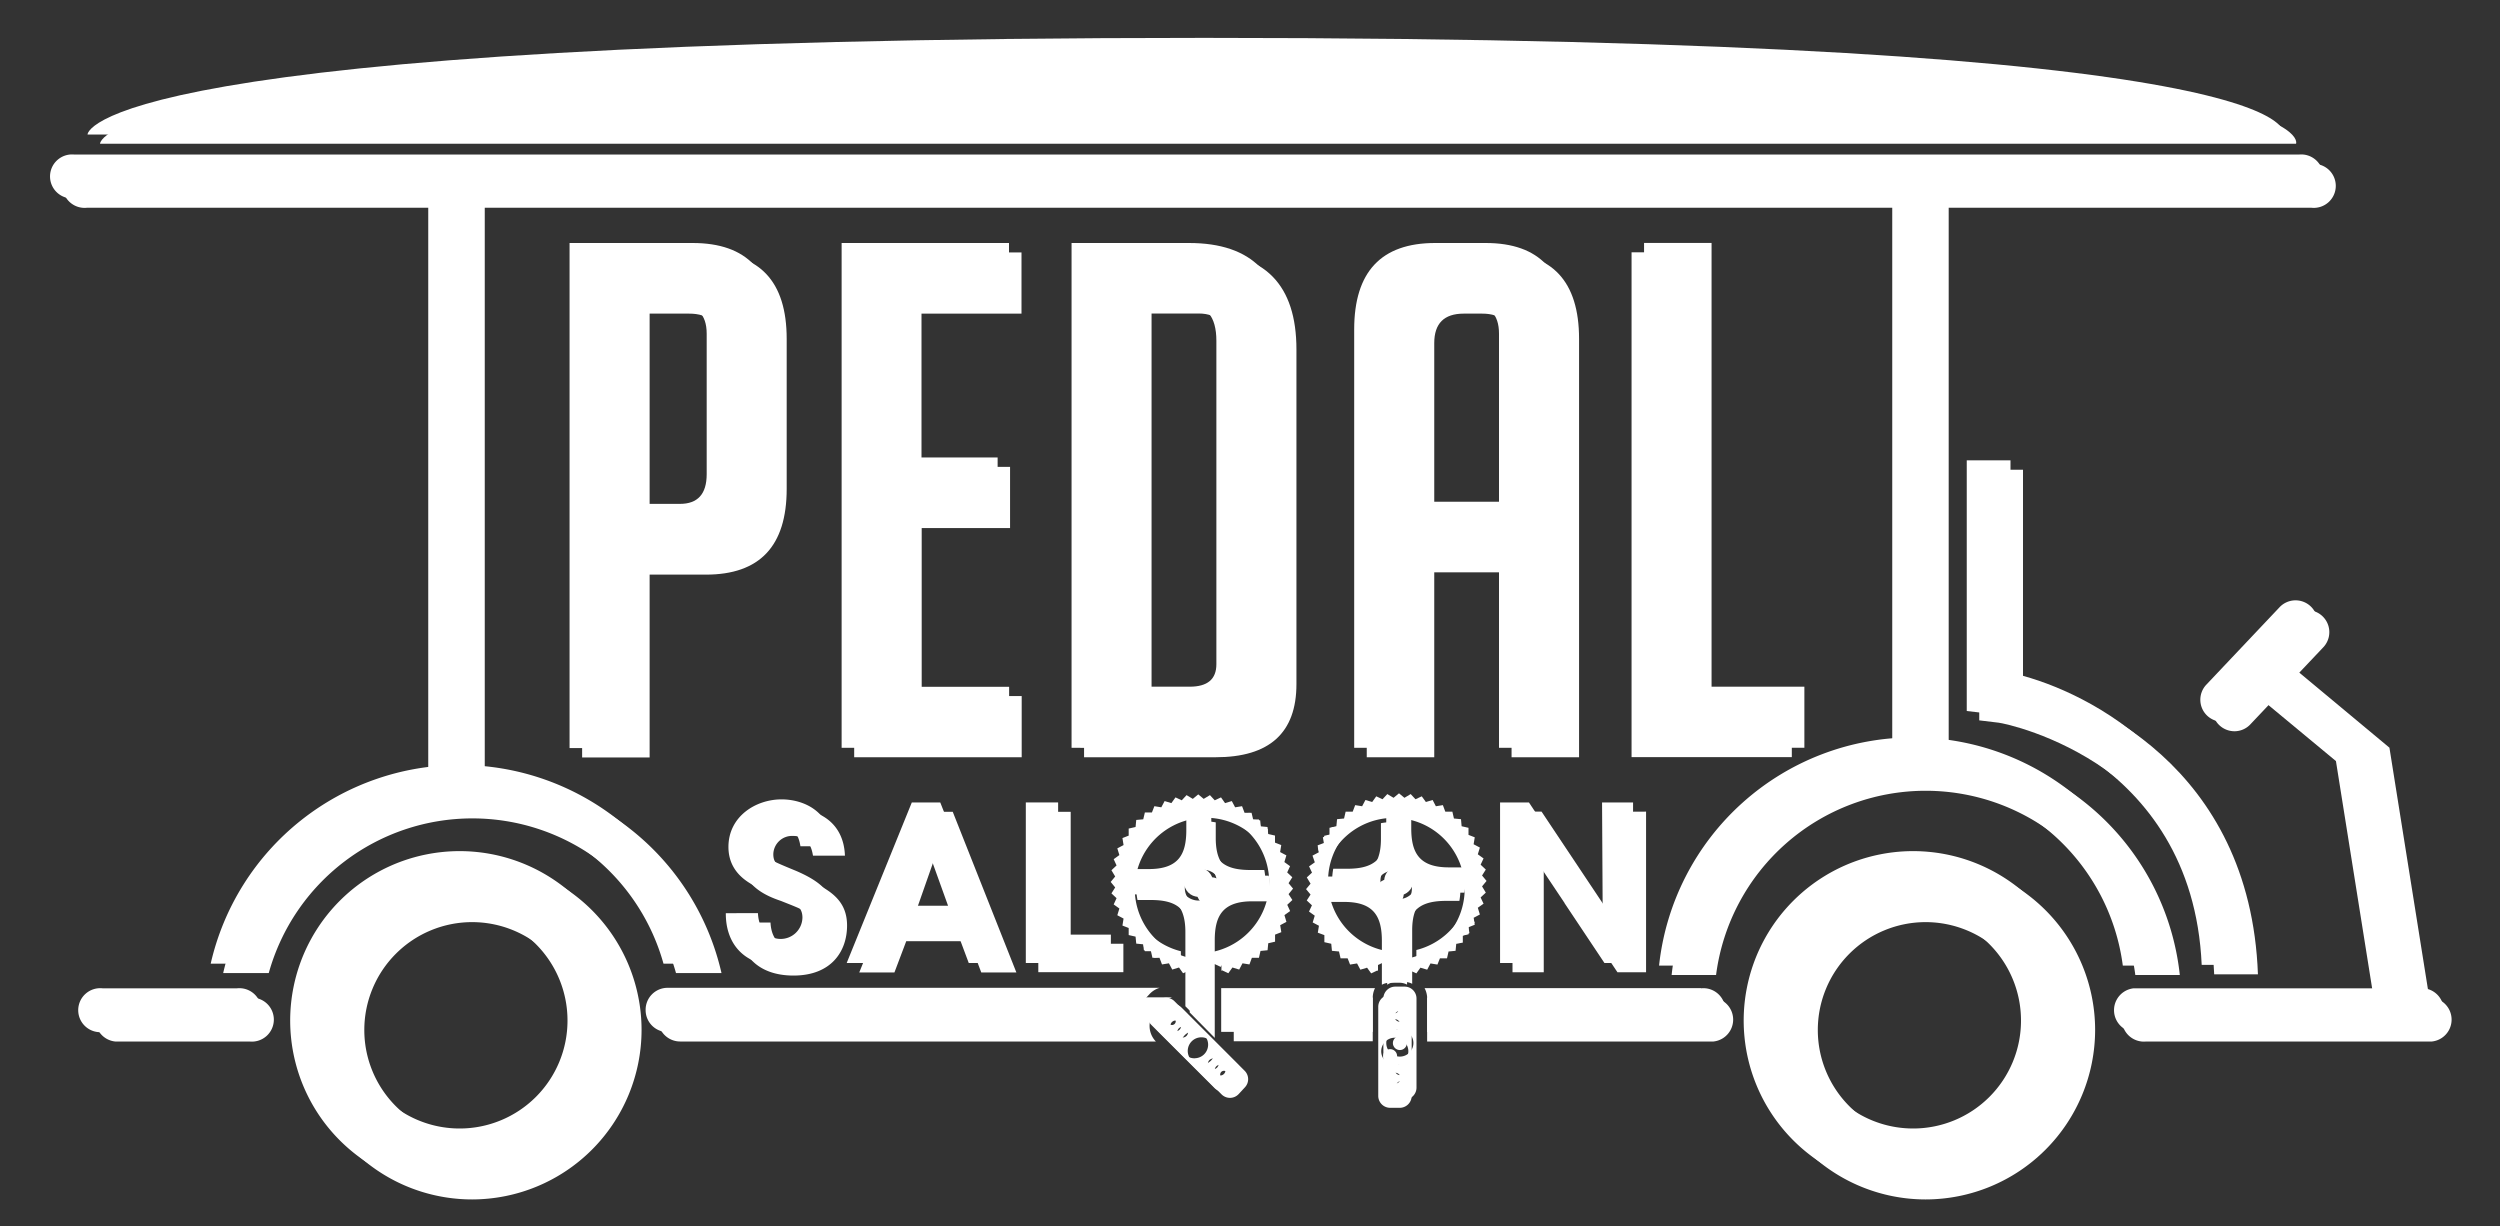 <svg id="Layer_1" data-name="Layer 1" xmlns="http://www.w3.org/2000/svg" viewBox="0 0 400 196.17"><rect x="0" y="0" width="400" height="196.17" fill="#333333" stroke="none"/><defs><style>.cls-1{fill:#fff;}</style></defs><path class="cls-1" d="M274.17,159.6H228.34c0,.06,0,.11,0,.17v6.87h45.82a3.52,3.52,0,0,0,0-7Z"/><path class="cls-1" d="M105.3,163.12a3.53,3.53,0,0,0,3.52,3.52h76.12a3.6,3.6,0,0,1,0-5l1-1.07a3.65,3.65,0,0,1,1.62-1H108.82A3.53,3.53,0,0,0,105.3,163.12Z"/><path class="cls-1" d="M219.64,159.6H197.4v7h22.24v-6.91S219.64,159.65,219.64,159.6Z"/><path class="cls-1" d="M93.14,40.39h19.68q13.05,0,13.05,13.83v24q0,13.73-12.93,13.72h-9v29.25H93.14Zm10.8,41.73h6.86q4.28,0,4.27-4.72V54.9q0-4.73-4.83-4.72h-6.3Z"/><path class="cls-1" d="M136.67,121.16V40.39h26.77v9.79h-16V74.7h14.17v9.79H147.47v26.88h16v9.79Z"/><path class="cls-1" d="M173.45,121.16V40.39h18.79q15.19,0,15.19,15.52v53.55q0,11.7-12.94,11.7Zm10.8-9.79h8.1q4.28,0,4.28-3.6V56c0-3.89-1.62-5.84-4.84-5.84h-7.54Z"/><path class="cls-1" d="M229.48,121.16h-10.8V54.22q0-13.83,12.93-13.83h8.1q12.94,0,12.94,13.83v66.94h-10.8V91.57H229.48Zm12.37-39.38V54.9q0-4.73-4.73-4.72H234.2q-4.72,0-4.72,4.72V81.78Z"/><path class="cls-1" d="M286.69,111.37H271.84v-71H261.05v80.77h25.64Z"/><path class="cls-1" d="M75.55,191.91a27.11,27.11,0,1,1,27.1-27.11A27.14,27.14,0,0,1,75.55,191.91Zm0-44.37A17.26,17.26,0,1,0,92.81,164.8,17.28,17.28,0,0,0,75.55,147.54Z"/><path class="cls-1" d="M308.11,191.91a27.11,27.11,0,1,1,27.11-27.11A27.14,27.14,0,0,1,308.11,191.91Zm0-44.37a17.26,17.26,0,1,0,17.26,17.26A17.28,17.28,0,0,0,308.11,147.54Z"/><path class="cls-1" d="M39.92,166.64H18.42a3.52,3.52,0,0,1,0-7h21.5a3.52,3.52,0,1,1,0,7Z"/><path class="cls-1" d="M389.11,166.64H343.4a3.52,3.52,0,1,1,0-7h45.71a3.52,3.52,0,0,1,0,7Z"/><path class="cls-1" d="M385.07,162.94a3.52,3.52,0,0,1-3.47-3l-5.84-36.67L361,111.05a3.52,3.52,0,0,1,4.5-5.42l16.81,14,6.26,39.28a3.53,3.53,0,0,1-2.92,4A3.6,3.6,0,0,1,385.07,162.94Z"/><path class="cls-1" d="M357.58,117A3.53,3.53,0,0,1,355,111l11.67-12.33a3.52,3.52,0,0,1,5.11,4.84l-11.67,12.33A3.5,3.5,0,0,1,357.58,117Z"/><path class="cls-1" d="M361.27,155.89h-7c-1.48-33.51-32.91-40.07-34.49-40.26l-3.1-.37V75.16h7v34C333.86,111.28,360.05,122.46,361.27,155.89Z"/><path class="cls-1" d="M369.83,33.24H13.91a3.52,3.52,0,1,1,0-7H369.83a3.52,3.52,0,1,1,0,7Z"/><path class="cls-1" d="M16,23H367.37S373.7,7.56,194.68,7.56,16,23,16,23Z"/><rect class="cls-1" x="304.76" y="30.07" width="7.03" height="92.85"/><rect class="cls-1" x="70.53" y="30.42" width="7.03" height="97.42"/><path class="cls-1" d="M123.28,147.6c.17,3.47,2.5,4.13,3.61,4.13a3.46,3.46,0,0,0,3.5-3.4c0-2.19-1.84-2.74-5.41-4.17-2-.69-6.43-2.29-6.43-7.15s4.34-7.6,8.51-7.6c3.4,0,7.92,1.8,8.13,7.5h-5.11c-.21-1.18-.66-3.16-3.19-3.16a3,3,0,0,0-3.16,2.92c0,1.9,1.35,2.39,5.69,4.2,3.92,1.7,6.11,3.57,6.11,7.22,0,4.13-2.53,8-8.57,8-5.84,0-8.86-3.5-8.82-8.47Z"/><path class="cls-1" d="M143.11,155.59h-5.63l10.42-25.7h4.54l10.18,25.7H157l-1.88-5H145ZM150,136l-3.65,10.41h7.4Z"/><path class="cls-1" d="M166.13,129.89h5.18V151h8.43v4.55H166.13Z"/><path class="cls-1" d="M203,140.11l-2.23,0c-3.84,0-6.25-1.19-6.25-6v-2.53a11.38,11.38,0,0,0-2-.19,10.23,10.23,0,0,0-2,.19l0,2.13c0,3.84-1.19,6.25-6,6.25H182a10.69,10.69,0,0,0-.21,2.13A11.06,11.06,0,0,0,182,144l2.11,0c3.84,0,6.25,1.19,6.25,6V162l4,4.06,0-15.6c0-3.84,1.19-6.25,6-6.25H203a10.84,10.84,0,0,0,.2-2.07A10.72,10.72,0,0,0,203,140.11ZM192.49,145a2.92,2.92,0,1,1,2.92-2.91A2.91,2.91,0,0,1,192.49,145Z"/><circle class="cls-1" cx="193.78" cy="142.68" r="2.32"/><path class="cls-1" d="M206.17,143.06l.72-.88-.72-.87.6-.95-.82-.77.46-1-.91-.66.32-1.07-1-.53.18-1.12-1-.39,0-1.13-1.09-.25-.11-1.12-1.13-.11-.25-1.1-1.13,0-.39-1.06-1.11.18-.53-1-1.08.33-.66-.92-1,.47-.78-.83-1,.6-.87-.71-.87.71-1-.6-.77.83-1-.47-.65.92-1.08-.33-.53,1-1.11-.18-.4,1.06-1.12,0-.26,1.1-1.12.11-.11,1.12-1.1.25,0,1.13-1.06.39.19,1.12-1,.53.33,1.07-.92.66.47,1-.82.77.59.95-.71.87.71.88L179,144l.82.77-.47,1,.92.65-.33,1.08,1,.53-.19,1.12,1.06.39,0,1.13,1.1.25.11,1.12,1.12.11.25,1.1,1.13,0,.4,1.06,1.11-.18.53,1,1.08-.33.65.92.87-.39v-2.11a11.36,11.36,0,1,1,5.27.06v2.07l.1-.1,1,.47.66-.92,1.08.33.53-1,1.11.18.39-1.06,1.13,0,.25-1.1,1.13-.11.11-1.12,1.09-.25,0-1.13,1-.39-.18-1.12,1-.53-.32-1.08.91-.65-.46-1,.82-.77Z"/><path class="cls-1" d="M199.16,171.34l-10.1-10.11a1.91,1.91,0,0,0-2.74,0l-1,1.08a1.9,1.9,0,0,0,0,2.67l10.11,10.1a1.9,1.9,0,0,0,2.73,0l1-1.08A1.9,1.9,0,0,0,199.16,171.34ZM187.53,164a.6.6,0,0,1-.6-.6.6.6,0,0,1,1.19,0A.6.6,0,0,1,187.53,164Zm1.7,2a.86.86,0,0,1,0-1.72.86.86,0,0,1,0,1.72Zm3,4.33a2.18,2.18,0,1,1,2.17-2.18A2.18,2.18,0,0,1,192.25,170.33Zm3,1.75a.86.86,0,1,1,.85-.86A.85.85,0,0,1,195.27,172.08Zm1.7,1.44a.58.58,0,0,1-.59-.59.59.59,0,0,1,.59-.6.6.6,0,0,1,.6.6A.59.59,0,0,1,197,173.52Z"/><circle class="cls-1" cx="222.28" cy="142.95" r="2.32"/><path class="cls-1" d="M258.33,129.89l.06,9.27a3.14,3.14,0,0,1,.66.49,2.88,2.88,0,0,1,.82,2.09l0,1.43a2.86,2.86,0,0,1-1.41,2.4v2l-11.81-17.71H242v25.7h5l0-17.69.59.88,8.6,7.21h-3.8l6.4,9.6h4.58v-25.7Z"/><circle class="cls-1" cx="222.42" cy="168.98" r="1.12"/><path class="cls-1" d="M222.5,157.24l1.48,0a2.58,2.58,0,0,1,1.15.3v-7.4c0-4.78,2.42-6,6.26-6l2.11,0a11.06,11.06,0,0,0,.17-1.92,10.69,10.69,0,0,0-.21-2.13H231c-4.77,0-6-2.41-6-6.25l0-2.13a10.89,10.89,0,0,0-4.05,0v2.53c0,4.78-2.41,6-6.26,6l-2.22,0a10.72,10.72,0,0,0-.18,2,10.84,10.84,0,0,0,.2,2.07h2.61c4.78,0,6,2.41,6,6.25v7A2.65,2.65,0,0,1,222.5,157.24Zm-2.44-15a2.92,2.92,0,1,1,2.91,2.91A2.91,2.91,0,0,1,220.06,142.26Z"/><path class="cls-1" d="M209.69,143.13l-.72-.87.72-.87-.6-1,.83-.77-.47-1,.92-.65L210,136.9l1-.53-.18-1.11,1.05-.4,0-1.13,1.1-.25.1-1.12,1.13-.11.25-1.1,1.13,0,.39-1.06,1.12.19.52-1,1.08.33.66-.92,1,.47.77-.82.95.59.87-.71.87.71,1-.59.77.82,1-.47.65.92,1.08-.33.53,1,1.11-.19.4,1.06,1.13,0,.25,1.1,1.12.11.11,1.12,1.1.25,0,1.13,1.06.4-.19,1.11,1,.53-.33,1.08.92.65-.47,1,.83.77-.6,1,.71.87-.71.87.6,1-.83.78.47,1-.92.66.33,1.08-1,.53.18,1.11-1.06.39,0,1.13L233,151l-.11,1.13-1.12.11-.25,1.09-1.13,0-.4,1-1.11-.18-.53,1-1.08-.32-.65.91-.87-.39v-2.11a11.36,11.36,0,1,0-5.27.06v2.07l-.09-.1-1,.47-.66-.91-1.07.32-.53-1-1.12.18-.39-1-1.13,0-.25-1.09-1.13-.11L213,151l-1.1-.25,0-1.13-1.05-.39.18-1.11-1-.53.33-1.08-.92-.66.47-1-.83-.78Z"/><path class="cls-1" d="M222.39,177.25l1.48,0a1.92,1.92,0,0,0,2-1.92V161.08a1.91,1.91,0,0,0-1.86-1.91l-1.49,0a1.92,1.92,0,0,0-2,1.92v14.29A1.91,1.91,0,0,0,222.39,177.25Zm.35-15.31a.59.59,0,0,1,.84-.84.58.58,0,0,1,0,.84A.6.6,0,0,1,222.74,161.94Zm-.18,2.6a.86.86,0,1,1,1.21,0A.85.85,0,0,1,222.56,164.54Zm-.93,5.2a2.17,2.17,0,1,1,3.07,0A2.18,2.18,0,0,1,221.63,169.74Zm1,3.37a.86.86,0,1,1,1.22,0A.88.88,0,0,1,222.59,173.11Zm.19,2.23a.59.59,0,0,1,.84-.84.59.59,0,0,1-.84.84Z"/><path class="cls-1" d="M43,155.69a33.82,33.82,0,0,1,65.16,0h7.28a40.89,40.89,0,0,0-79.73,0Z"/><path class="cls-1" d="M274.57,156a33.82,33.82,0,0,1,67.08,0h7.12a40.89,40.89,0,0,0-81.31,0Z"/><path class="cls-1" d="M91.13,38.88h19.69q13.05,0,13.05,13.84v24q0,13.72-12.94,13.73h-9v29.24H91.13Zm10.8,41.74h6.86q4.27,0,4.28-4.73V53.39c0-3.15-1.62-4.72-4.84-4.72h-6.3Z"/><path class="cls-1" d="M134.66,119.65V38.88h26.78v9.79h-16V73.19h14.18V83H145.46v26.89h16v9.78Z"/><path class="cls-1" d="M171.45,119.65V38.88h18.79q15.18,0,15.18,15.53V108q0,11.7-12.93,11.7Zm10.8-9.78h8.1q4.28,0,4.27-3.6V54.52q0-5.85-4.84-5.85h-7.53Z"/><path class="cls-1" d="M227.47,119.65h-10.8V52.72q0-13.83,12.94-13.84h8.1q12.93,0,12.93,13.84v66.93h-10.8V90.07H227.47Zm12.37-39.37V53.39q0-4.72-4.72-4.72H232.2q-4.72,0-4.73,4.72V80.28Z"/><path class="cls-1" d="M288.7,109.87H273.85v-71h-10.8v80.77H288.7Z"/><path class="cls-1" d="M73.54,190.4a27.11,27.11,0,1,1,27.11-27.1A27.13,27.13,0,0,1,73.54,190.4Zm0-44.36A17.26,17.26,0,1,0,90.8,163.3,17.27,17.27,0,0,0,73.54,146Z"/><path class="cls-1" d="M306.11,190.4a27.11,27.11,0,1,1,27.1-27.1A27.14,27.14,0,0,1,306.11,190.4Zm0-44.36a17.26,17.26,0,1,0,17.25,17.26A17.28,17.28,0,0,0,306.11,146Z"/><path class="cls-1" d="M37.92,165.13H16.41a3.52,3.52,0,1,1,0-7H37.92a3.52,3.52,0,1,1,0,7Z"/><path class="cls-1" d="M387.1,165.13H341.39a3.52,3.52,0,0,1,0-7H387.1a3.52,3.52,0,1,1,0,7Z"/><path class="cls-1" d="M383.06,161.44a3.53,3.53,0,0,1-3.47-3l-5.84-36.67L359,109.54a3.52,3.52,0,1,1,4.49-5.41l16.81,14,6.26,39.29a3.55,3.55,0,0,1-3.48,4.07Z"/><path class="cls-1" d="M355.57,115.47a3.51,3.51,0,0,1-2.55-5.93l11.66-12.33a3.52,3.52,0,1,1,5.11,4.84l-11.67,12.32A3.5,3.5,0,0,1,355.57,115.47Z"/><path class="cls-1" d="M359.27,154.38h-7c-1.48-33.51-32.91-40.07-34.49-40.25l-3.1-.37V73.65h7v34C331.85,109.78,358,121,359.27,154.38Z"/><path class="cls-1" d="M367.82,31.73H11.9a3.52,3.52,0,1,1,0-7H367.82a3.52,3.52,0,1,1,0,7Z"/><path class="cls-1" d="M14,21.53H365.36S371.69,6.06,192.67,6.06,14,21.53,14,21.53Z"/><rect class="cls-1" x="302.76" y="28.57" width="7.03" height="92.85"/><rect class="cls-1" x="68.52" y="28.92" width="7.03" height="97.42"/><path class="cls-1" d="M121.27,146.1c.17,3.47,2.5,4.13,3.61,4.13a3.48,3.48,0,0,0,3.51-3.4c0-2.19-1.84-2.75-5.42-4.17-1.94-.69-6.42-2.29-6.42-7.15s4.34-7.61,8.5-7.61c3.41,0,7.92,1.81,8.13,7.5h-5.11c-.2-1.18-.65-3.16-3.19-3.16a3,3,0,0,0-3.16,2.92c0,1.91,1.35,2.4,5.7,4.2,3.92,1.7,6.11,3.58,6.11,7.22,0,4.14-2.54,8-8.58,8-5.83,0-8.85-3.51-8.82-8.47Z"/><path class="cls-1" d="M141.1,154.08h-5.63l10.42-25.69h4.55l10.17,25.69H155l-1.87-5H142.94Zm6.84-19.58-3.65,10.42h7.4Z"/><path class="cls-1" d="M164.13,128.39h5.17v21.15h8.44v4.54H164.13Z"/><path class="cls-1" d="M202.29,139.2l-2.23,0c-3.84,0-6.25-1.19-6.25-6v-2.53a10.53,10.53,0,0,0-2-.19,10.23,10.23,0,0,0-2,.19l0,2.13c0,3.84-1.19,6.25-6,6.25h-2.47a10.66,10.66,0,0,0-.22,2.12,10.27,10.27,0,0,0,.18,1.93l2.11,0c3.84,0,6.25,1.2,6.25,6V161l4,4.05,0-15.59c0-3.84,1.19-6.25,6-6.25h2.61a11,11,0,0,0,.2-2.08A10.69,10.69,0,0,0,202.29,139.2Zm-10.52,4.89a2.92,2.92,0,1,1,2.92-2.92A2.92,2.92,0,0,1,191.77,144.09Z"/><circle class="cls-1" cx="191.77" cy="141.17" r="2.32"/><path class="cls-1" d="M205.05,142.05l.72-.88-.72-.87.6-1-.82-.77.47-1-.92-.66.33-1.07-1-.53.19-1.12-1.06-.39,0-1.13-1.1-.25-.11-1.12-1.12-.11-.26-1.1-1.12,0-.4-1.06-1.11.18-.53-1-1.08.33-.65-.92-1,.47-.77-.83-1,.6-.87-.72-.87.72-1-.6-.77.83-1-.47-.66.92-1.08-.33-.53,1-1.11-.18-.39,1-1.13,0-.26,1.1-1.12.1-.11,1.13-1.1.25,0,1.13-1,.39.18,1.12-1,.53.33,1.07-.91.66.46,1-.82.77.6,1-.72.87.72.88-.6.95.82.77-.46,1,.91.65-.33,1.08,1,.53-.18,1.12,1,.39,0,1.13,1.1.25.11,1.12,1.12.11.26,1.1,1.13,0,.39,1.06,1.11-.18.53,1,1.08-.33.66.92.86-.39V152.2a11.37,11.37,0,1,1,5.27.06v2.07l.09-.1,1,.47.65-.92,1.08.33.53-1,1.11.18.4-1.06,1.12,0,.26-1.1,1.12-.11.11-1.12,1.1-.25,0-1.13,1.06-.39-.19-1.12,1-.53-.33-1.08.92-.65-.47-1,.82-.77Z"/><path class="cls-1" d="M198.05,170.32l-10.11-10.1a1.91,1.91,0,0,0-2.74,0l-1,1.08a1.91,1.91,0,0,0,0,2.67l10.11,10.1a1.9,1.9,0,0,0,2.73,0l1-1.08A1.92,1.92,0,0,0,198.05,170.32ZM186.41,163a.6.6,0,0,1-.6-.6.59.59,0,0,1,.6-.59.58.58,0,0,1,.59.59A.59.59,0,0,1,186.41,163Zm1.71,2a.86.86,0,1,1,.86-.86A.86.86,0,0,1,188.12,165Zm3,4.33a2.18,2.18,0,1,1,2.18-2.18A2.17,2.17,0,0,1,191.13,169.32Zm3,1.75a.86.86,0,1,1,.86-.86A.86.86,0,0,1,194.15,171.07Zm1.71,1.44a.59.59,0,0,1-.6-.59.6.6,0,0,1,.6-.6.59.59,0,0,1,.59.6A.58.58,0,0,1,195.86,172.51Z"/><polygon class="cls-1" points="256.33 128.39 256.43 146.2 255.46 144.74 255.49 144.73 244.63 128.39 240.01 128.39 240.01 144.22 240.01 149.44 240.01 154.08 244.97 154.08 244.87 136.31 250.33 144.48 250.31 144.48 256.71 154.08 261.29 154.08 261.29 128.39 256.33 128.39"/><path class="cls-1" d="M223.31,157.11l1.49,0a2.62,2.62,0,0,1,1.15.3v-8.58c0-4.78,2.41-6,6.25-6l2.11,0a11.17,11.17,0,0,0,.17-1.93,10.66,10.66,0,0,0-.21-2.12H231.8c-4.78,0-6-2.41-6-6.25l0-2.13a10.3,10.3,0,0,0-2-.19,10.53,10.53,0,0,0-2,.19V133c0,4.78-2.41,6-6.25,6l-2.23,0a10.69,10.69,0,0,0-.18,2,11,11,0,0,0,.2,2.08h2.61c4.78,0,6,2.41,6,6.25v8.23A2.65,2.65,0,0,1,223.31,157.11Zm-2.44-16.17a2.92,2.92,0,1,1,2.92,2.92A2.91,2.91,0,0,1,220.87,140.94Z"/><circle class="cls-1" cx="223.79" cy="140.94" r="2.32"/><path class="cls-1" d="M210.5,141.81l-.71-.87.71-.87-.59-.95.82-.77-.47-1,.92-.66-.33-1.08,1-.53-.19-1.11,1.06-.39,0-1.13,1.1-.25.11-1.13,1.12-.11.25-1.09,1.13,0,.4-1.05,1.11.18.53-1,1.08.32.65-.91,1,.47.77-.83,1,.6.87-.72.87.72,1-.6.77.83,1-.47.66.91,1.08-.32.52,1,1.12-.18.39,1.05,1.13,0,.25,1.09,1.13.11.1,1.13,1.1.25,0,1.13,1,.39-.18,1.11,1,.53-.33,1.08.92.66-.47,1,.83.78-.6.95.72.87-.72.87.6,1-.83.77.47,1-.92.65.33,1.08-1,.53.18,1.11-1,.4,0,1.13-1.1.25-.1,1.12-1.13.11-.25,1.1-1.13,0-.39,1.06-1.12-.19-.52,1-1.08-.33-.66.92-.86-.4V152a11.37,11.37,0,1,0-5.27.06v2.07l-.09-.1-1,.47-.65-.92-1.08.33-.53-1-1.11.19-.4-1.06-1.13,0L215,151l-1.12-.11-.11-1.12-1.1-.25,0-1.13-1.06-.4.19-1.11-1-.53.33-1.08-.92-.65.47-1-.82-.77Z"/><circle class="cls-1" cx="223.98" cy="166.89" r="1.12"/><path class="cls-1" d="M224,167.35a.48.48,0,0,0,.33-.13.47.47,0,0,0,0-.66.46.46,0,0,0-.33-.14.43.43,0,0,0-.33.14.46.46,0,0,0,.33.79Z"/><path class="cls-1" d="M103.3,161.62a3.51,3.51,0,0,0,3.51,3.51h76.12a3.6,3.6,0,0,1,0-5l1-1.08a3.64,3.64,0,0,1,1.61-1H106.81A3.51,3.51,0,0,0,103.3,161.62Z"/><path class="cls-1" d="M220,158.1H195.39v7h24.25v-5.4A3.57,3.57,0,0,1,220,158.1Z"/><path class="cls-1" d="M272.16,158.1H227.93a3.59,3.59,0,0,1,.42,1.67v5.36h43.81a3.52,3.52,0,1,0,0-7Z"/><path class="cls-1" d="M223.65,167.22a.45.45,0,0,0,.33.13.48.48,0,0,0,.33-.13.47.47,0,0,0,.05-.58h-.77A.47.47,0,0,0,223.65,167.22Z"/><path class="cls-1" d="M223.2,175.93l1.49,0a1.91,1.91,0,0,0,1.95-1.91V159.77a1.9,1.9,0,0,0-1.86-1.91l-1.49,0a1.91,1.91,0,0,0-1.95,1.91V174A1.9,1.9,0,0,0,223.2,175.93Zm.35-15.3a.6.6,0,1,1,.85,0A.61.61,0,0,1,223.55,160.63Zm-.18,2.6a.86.86,0,1,1,1.21,0A.86.86,0,0,1,223.37,163.23Zm-.93,5.19a2.17,2.17,0,1,1,3.07,0A2.17,2.17,0,0,1,222.44,168.42Zm1,3.37a.86.86,0,0,1,0-1.21.88.88,0,0,1,1.22,0,.86.86,0,0,1-1.22,1.21Zm.19,2.23a.59.59,0,1,1,.84,0A.58.58,0,0,1,223.59,174Z"/><path class="cls-1" d="M41,154.19a33.82,33.82,0,0,1,65.16,0h7.28a40.89,40.89,0,0,0-79.73,0Z"/><path class="cls-1" d="M272.56,154.5a33.83,33.83,0,0,1,67.09,0h7.11a40.89,40.89,0,0,0-81.31,0Z"/></svg>